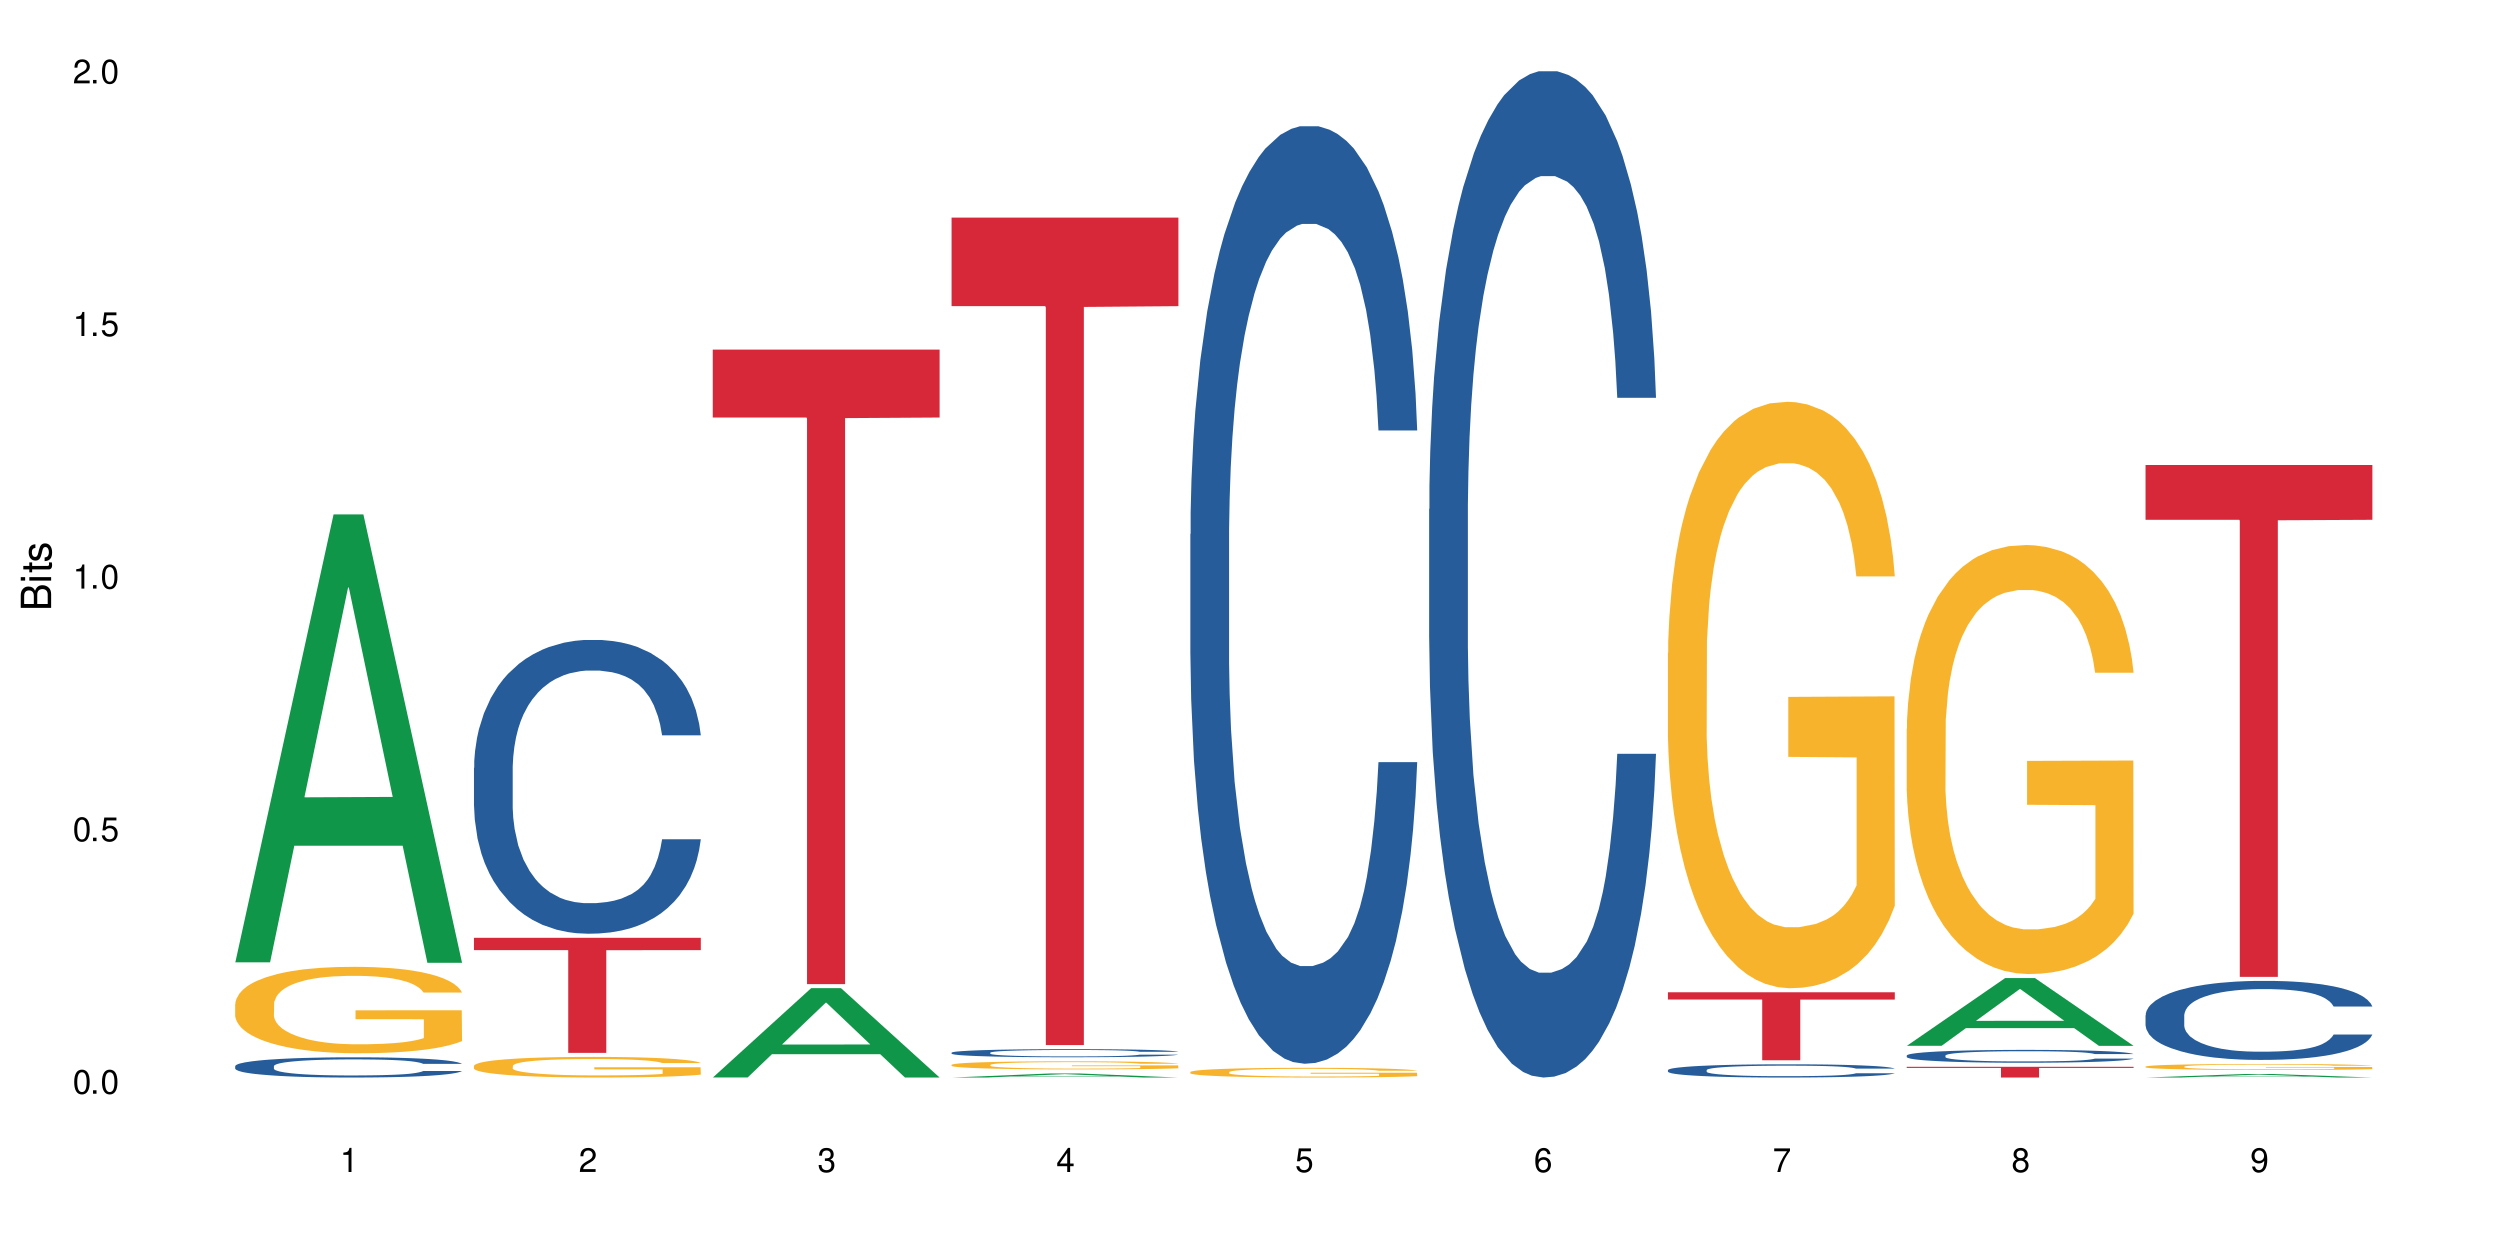<?xml version="1.0" encoding="UTF-8"?>
<svg xmlns="http://www.w3.org/2000/svg" xmlns:xlink="http://www.w3.org/1999/xlink" width="720" height="360" viewBox="0 0 720 360">
<defs>
<g>
<g id="glyph-0-0">
</g>
<g id="glyph-0-1">
<path d="M 2.641 -6.938 C 2 -6.938 1.422 -6.656 1.078 -6.172 C 0.641 -5.562 0.406 -4.641 0.406 -3.359 C 0.406 -1.016 1.188 0.219 2.641 0.219 C 4.078 0.219 4.859 -1.016 4.859 -3.297 C 4.859 -4.641 4.656 -5.547 4.203 -6.172 C 3.844 -6.656 3.281 -6.938 2.641 -6.938 Z M 2.641 -6.188 C 3.547 -6.188 4 -5.25 4 -3.375 C 4 -1.406 3.562 -0.484 2.625 -0.484 C 1.734 -0.484 1.281 -1.438 1.281 -3.344 C 1.281 -5.25 1.734 -6.188 2.641 -6.188 Z M 2.641 -6.188 "/>
</g>
<g id="glyph-0-2">
<path d="M 1.828 -1 L 0.828 -1 L 0.828 0 L 1.828 0 Z M 1.828 -1 "/>
</g>
<g id="glyph-0-3">
<path d="M 4.562 -6.797 L 1.062 -6.797 L 0.547 -3.094 L 1.328 -3.094 C 1.719 -3.562 2.047 -3.734 2.578 -3.734 C 3.484 -3.734 4.062 -3.109 4.062 -2.094 C 4.062 -1.125 3.484 -0.531 2.578 -0.531 C 1.828 -0.531 1.375 -0.906 1.188 -1.672 L 0.328 -1.672 C 0.453 -1.109 0.547 -0.844 0.75 -0.594 C 1.125 -0.078 1.828 0.219 2.594 0.219 C 3.969 0.219 4.922 -0.781 4.922 -2.219 C 4.922 -3.562 4.031 -4.484 2.719 -4.484 C 2.25 -4.484 1.859 -4.359 1.469 -4.062 L 1.734 -5.969 L 4.562 -5.969 Z M 4.562 -6.797 "/>
</g>
<g id="glyph-0-4">
<path d="M 2.484 -4.938 L 2.484 0 L 3.328 0 L 3.328 -6.938 L 2.766 -6.938 C 2.469 -5.875 2.281 -5.734 0.984 -5.562 L 0.984 -4.938 Z M 2.484 -4.938 "/>
</g>
<g id="glyph-0-5">
<path d="M 4.859 -0.828 L 1.281 -0.828 C 1.359 -1.406 1.672 -1.781 2.5 -2.281 L 3.469 -2.828 C 4.406 -3.344 4.906 -4.062 4.906 -4.906 C 4.906 -5.484 4.672 -6.031 4.266 -6.406 C 3.859 -6.766 3.375 -6.938 2.719 -6.938 C 1.859 -6.938 1.219 -6.625 0.844 -6.031 C 0.609 -5.672 0.5 -5.234 0.484 -4.531 L 1.328 -4.531 C 1.359 -5.016 1.406 -5.281 1.531 -5.516 C 1.75 -5.938 2.188 -6.203 2.703 -6.203 C 3.469 -6.203 4.031 -5.641 4.031 -4.891 C 4.031 -4.344 3.719 -3.859 3.125 -3.516 L 2.234 -3 C 0.812 -2.172 0.406 -1.531 0.328 -0.016 L 4.859 -0.016 Z M 4.859 -0.828 "/>
</g>
<g id="glyph-0-6">
<path d="M 2.125 -3.188 L 2.578 -3.188 C 3.5 -3.188 3.984 -2.766 3.984 -1.922 C 3.984 -1.062 3.469 -0.531 2.594 -0.531 C 1.656 -0.531 1.203 -1 1.156 -2.016 L 0.312 -2.016 C 0.344 -1.453 0.438 -1.094 0.609 -0.781 C 0.953 -0.109 1.625 0.219 2.547 0.219 C 3.953 0.219 4.859 -0.625 4.859 -1.938 C 4.859 -2.828 4.516 -3.297 3.703 -3.594 C 4.344 -3.844 4.656 -4.328 4.656 -5.031 C 4.656 -6.219 3.875 -6.938 2.578 -6.938 C 1.203 -6.938 0.484 -6.172 0.453 -4.703 L 1.297 -4.703 C 1.312 -5.125 1.344 -5.359 1.453 -5.578 C 1.641 -5.969 2.062 -6.203 2.594 -6.203 C 3.344 -6.203 3.797 -5.75 3.797 -5 C 3.797 -4.516 3.609 -4.219 3.25 -4.047 C 3.016 -3.953 2.703 -3.922 2.125 -3.906 Z M 2.125 -3.188 "/>
</g>
<g id="glyph-0-7">
<path d="M 3.141 -1.672 L 3.141 0 L 3.984 0 L 3.984 -1.672 L 4.984 -1.672 L 4.984 -2.438 L 3.984 -2.438 L 3.984 -6.938 L 3.359 -6.938 L 0.266 -2.578 L 0.266 -1.672 Z M 3.141 -2.438 L 1 -2.438 L 3.141 -5.5 Z M 3.141 -2.438 "/>
</g>
<g id="glyph-0-8">
<path d="M 4.781 -5.125 C 4.609 -6.266 3.891 -6.938 2.844 -6.938 C 2.094 -6.938 1.422 -6.578 1.031 -5.953 C 0.594 -5.266 0.406 -4.422 0.406 -3.172 C 0.406 -2 0.578 -1.25 0.984 -0.641 C 1.359 -0.078 1.953 0.219 2.703 0.219 C 3.984 0.219 4.922 -0.75 4.922 -2.094 C 4.922 -3.375 4.062 -4.281 2.844 -4.281 C 2.172 -4.281 1.641 -4.031 1.281 -3.516 C 1.281 -5.234 1.828 -6.188 2.797 -6.188 C 3.391 -6.188 3.797 -5.797 3.938 -5.125 Z M 2.734 -3.531 C 3.547 -3.531 4.062 -2.953 4.062 -2.031 C 4.062 -1.156 3.484 -0.531 2.703 -0.531 C 1.922 -0.531 1.328 -1.188 1.328 -2.078 C 1.328 -2.938 1.906 -3.531 2.734 -3.531 Z M 2.734 -3.531 "/>
</g>
<g id="glyph-0-9">
<path d="M 4.984 -6.797 L 0.438 -6.797 L 0.438 -5.969 L 4.109 -5.969 C 2.5 -3.656 1.828 -2.234 1.328 0 L 2.219 0 C 2.594 -2.172 3.453 -4.047 4.984 -6.094 Z M 4.984 -6.797 "/>
</g>
<g id="glyph-0-10">
<path d="M 3.75 -3.656 C 4.469 -4.094 4.688 -4.438 4.688 -5.078 C 4.688 -6.172 3.844 -6.938 2.641 -6.938 C 1.438 -6.938 0.594 -6.172 0.594 -5.094 C 0.594 -4.438 0.812 -4.094 1.516 -3.656 C 0.734 -3.266 0.359 -2.703 0.359 -1.922 C 0.359 -0.656 1.281 0.219 2.641 0.219 C 3.984 0.219 4.922 -0.656 4.922 -1.922 C 4.922 -2.703 4.531 -3.266 3.75 -3.656 Z M 2.641 -6.188 C 3.359 -6.188 3.812 -5.75 3.812 -5.062 C 3.812 -4.406 3.344 -3.984 2.641 -3.984 C 1.922 -3.984 1.453 -4.406 1.453 -5.078 C 1.453 -5.75 1.922 -6.188 2.641 -6.188 Z M 2.641 -3.266 C 3.484 -3.266 4.062 -2.719 4.062 -1.906 C 4.062 -1.078 3.484 -0.531 2.625 -0.531 C 1.797 -0.531 1.219 -1.094 1.219 -1.906 C 1.219 -2.719 1.781 -3.266 2.641 -3.266 Z M 2.641 -3.266 "/>
</g>
<g id="glyph-0-11">
<path d="M 0.516 -1.578 C 0.672 -0.453 1.406 0.219 2.438 0.219 C 3.188 0.219 3.859 -0.141 4.266 -0.766 C 4.688 -1.453 4.891 -2.297 4.891 -3.547 C 4.891 -4.719 4.703 -5.453 4.312 -6.078 C 3.938 -6.641 3.344 -6.938 2.594 -6.938 C 1.297 -6.938 0.359 -5.969 0.359 -4.625 C 0.359 -3.344 1.234 -2.453 2.453 -2.453 C 3.094 -2.453 3.578 -2.672 4.016 -3.203 C 4 -1.484 3.469 -0.531 2.5 -0.531 C 1.906 -0.531 1.484 -0.906 1.359 -1.578 Z M 2.578 -6.203 C 3.375 -6.203 3.969 -5.531 3.969 -4.641 C 3.969 -3.797 3.391 -3.188 2.547 -3.188 C 1.734 -3.188 1.234 -3.766 1.234 -4.688 C 1.234 -5.562 1.797 -6.203 2.578 -6.203 Z M 2.578 -6.203 "/>
</g>
<g id="glyph-1-0">
</g>
<g id="glyph-1-1">
<path d="M 0 -0.953 L 0 -4.891 C 0 -5.719 -0.234 -6.344 -0.734 -6.797 C -1.188 -7.234 -1.812 -7.469 -2.5 -7.469 C -3.547 -7.469 -4.188 -7 -4.625 -5.875 C -4.984 -6.688 -5.625 -7.094 -6.531 -7.094 C -7.172 -7.094 -7.734 -6.859 -8.141 -6.391 C -8.562 -5.922 -8.75 -5.344 -8.75 -4.5 L -8.75 -0.953 Z M -4.984 -2.062 L -7.766 -2.062 L -7.766 -4.219 C -7.766 -4.844 -7.688 -5.203 -7.453 -5.5 C -7.219 -5.812 -6.859 -5.969 -6.375 -5.969 C -5.891 -5.969 -5.531 -5.812 -5.297 -5.5 C -5.062 -5.203 -4.984 -4.844 -4.984 -4.219 Z M -0.984 -2.062 L -4 -2.062 L -4 -4.781 C -4 -5.766 -3.438 -6.359 -2.484 -6.359 C -1.547 -6.359 -0.984 -5.766 -0.984 -4.781 Z M -0.984 -2.062 "/>
</g>
<g id="glyph-1-2">
<path d="M -6.281 -1.797 L -6.281 -0.797 L 0 -0.797 L 0 -1.797 Z M -8.75 -1.797 L -8.75 -0.797 L -7.484 -0.797 L -7.484 -1.797 Z M -8.75 -1.797 "/>
</g>
<g id="glyph-1-3">
<path d="M -6.281 -3.047 L -6.281 -2.016 L -8.016 -2.016 L -8.016 -1.016 L -6.281 -1.016 L -6.281 -0.172 L -5.469 -0.172 L -5.469 -1.016 L -0.719 -1.016 C -0.078 -1.016 0.281 -1.453 0.281 -2.234 C 0.281 -2.5 0.25 -2.719 0.188 -3.047 L -0.641 -3.047 C -0.609 -2.906 -0.594 -2.766 -0.594 -2.562 C -0.594 -2.141 -0.719 -2.016 -1.156 -2.016 L -5.469 -2.016 L -5.469 -3.047 Z M -6.281 -3.047 "/>
</g>
<g id="glyph-1-4">
<path d="M -4.531 -5.25 C -5.766 -5.25 -6.469 -4.422 -6.469 -2.969 C -6.469 -1.516 -5.719 -0.562 -4.547 -0.562 C -3.562 -0.562 -3.094 -1.062 -2.734 -2.562 L -2.516 -3.484 C -2.344 -4.188 -2.094 -4.469 -1.641 -4.469 C -1.047 -4.469 -0.641 -3.875 -0.641 -3 C -0.641 -2.453 -0.797 -2 -1.062 -1.75 C -1.25 -1.594 -1.422 -1.531 -1.875 -1.469 L -1.875 -0.406 C -0.422 -0.453 0.281 -1.266 0.281 -2.922 C 0.281 -4.5 -0.5 -5.516 -1.719 -5.516 C -2.656 -5.516 -3.172 -4.984 -3.469 -3.734 L -3.703 -2.766 C -3.891 -1.953 -4.156 -1.609 -4.594 -1.609 C -5.188 -1.609 -5.547 -2.125 -5.547 -2.938 C -5.547 -3.75 -5.203 -4.172 -4.531 -4.203 Z M -4.531 -5.25 "/>
</g>
</g>
</defs>
<rect x="-72" y="-36" width="864" height="432" fill="rgb(100%, 100%, 100%)" fill-opacity="1"/>
<path fill-rule="nonzero" fill="rgb(6.275%, 58.824%, 28.235%)" fill-opacity="1" d="M 67.73 277.16 L 67.801 277.039 L 96.07 148.145 L 104.656 148.145 L 133.066 277.281 L 123.082 277.281 L 115.965 243.57 L 84.762 243.57 L 77.781 277.16 L 67.73 277.16 L 87.766 229.629 L 113.102 229.508 L 100.469 169.242 L 100.328 169.121 L 100.188 169.484 L 87.695 229.508 L 87.766 229.629 Z M 67.73 277.16 "/>
<path fill-rule="nonzero" fill="rgb(14.51%, 36.078%, 60%)" fill-opacity="1" d="M 67.73 307.039 L 67.812 307.035 L 67.812 306.906 L 68.051 306.703 L 68.605 306.449 L 69.164 306.273 L 70.598 305.957 L 72.59 305.656 L 74.664 305.422 L 76.176 305.281 L 77.531 305.176 L 80.637 304.98 L 82.629 304.879 L 84.781 304.785 L 87.41 304.695 L 89.324 304.645 L 93.625 304.559 L 96.812 304.52 L 99.281 304.504 L 104.621 304.504 L 107.809 304.527 L 110.117 304.551 L 112.668 304.594 L 114.82 304.645 L 118.562 304.762 L 121.91 304.91 L 123.426 304.996 L 125.816 305.16 L 127.648 305.32 L 128.922 305.457 L 130.355 305.656 L 131.629 305.895 L 132.586 306.168 L 133.066 306.395 L 121.91 306.395 L 121.352 306.184 L 120.715 306.016 L 119.52 305.801 L 118.324 305.645 L 116.652 305.488 L 115.137 305.391 L 113.066 305.289 L 111.234 305.223 L 109.32 305.176 L 107.488 305.145 L 103.984 305.113 L 99.922 305.113 L 98.406 305.121 L 95.297 305.164 L 93.625 305.203 L 91.234 305.277 L 89.562 305.348 L 87.57 305.453 L 86.215 305.543 L 84.543 305.684 L 83.348 305.805 L 81.992 305.98 L 81.195 306.113 L 80.48 306.262 L 79.84 306.438 L 79.363 306.625 L 79.043 306.82 L 78.887 307.012 L 78.887 307.84 L 79.043 308.031 L 79.441 308.254 L 80.48 308.578 L 81.992 308.863 L 83.746 309.086 L 85.418 309.246 L 86.375 309.32 L 87.648 309.406 L 89.641 309.512 L 92.512 309.617 L 94.184 309.66 L 96.734 309.703 L 99.363 309.727 L 102.867 309.727 L 105.977 309.703 L 108.047 309.676 L 110.199 309.633 L 113.145 309.543 L 114.98 309.457 L 116.57 309.359 L 117.766 309.258 L 118.562 309.172 L 119.758 309.008 L 120.715 308.824 L 121.434 308.637 L 121.91 308.457 L 133.066 308.457 L 132.586 308.672 L 131.871 308.879 L 131.152 309.031 L 130.039 309.219 L 128.762 309.383 L 126.93 309.57 L 125.418 309.691 L 123.426 309.828 L 121.59 309.926 L 119.602 310.02 L 116.652 310.125 L 114.738 310.18 L 112.668 310.227 L 110.199 310.27 L 107.09 310.305 L 103.746 310.328 L 100.637 310.332 L 97.289 310.32 L 94.82 310.301 L 91.555 310.254 L 87.492 310.156 L 84.543 310.055 L 82.23 309.953 L 80.238 309.848 L 78.008 309.703 L 75.141 309.469 L 73.387 309.289 L 72.191 309.141 L 70.84 308.93 L 69.883 308.746 L 68.766 308.445 L 67.969 308.07 L 67.73 307.777 Z M 67.73 307.039 "/>
<path fill-rule="nonzero" fill="rgb(96.863%, 70.196%, 16.863%)" fill-opacity="1" d="M 67.73 289.109 L 67.812 289.086 L 67.812 288.629 L 68.129 287.605 L 68.926 286.199 L 69.961 285.039 L 71.078 284.129 L 71.793 283.652 L 72.988 282.969 L 74.023 282.469 L 76.656 281.445 L 80 280.492 L 81.832 280.082 L 83.906 279.695 L 86.852 279.262 L 88.207 279.105 L 92.352 278.738 L 97.051 278.512 L 102.23 278.445 L 104.621 278.469 L 107.887 278.559 L 112.348 278.809 L 114.898 279.035 L 116.891 279.262 L 118.961 279.559 L 121.512 280.012 L 123.902 280.559 L 125.816 281.105 L 127.727 281.785 L 129.32 282.516 L 130.676 283.309 L 131.871 284.266 L 132.586 285.062 L 133.066 285.855 L 121.988 285.855 L 121.352 285.062 L 120.637 284.445 L 119.441 283.695 L 118.246 283.152 L 117.051 282.719 L 114.82 282.129 L 112.906 281.766 L 110.516 281.445 L 108.207 281.242 L 105.578 281.105 L 103.984 281.059 L 99.762 281.059 L 95.938 281.219 L 93.707 281.398 L 92.113 281.582 L 89.879 281.922 L 88.527 282.195 L 87.73 282.379 L 85.34 283.082 L 83.746 283.719 L 82.871 284.152 L 81.754 284.832 L 80.957 285.449 L 80.082 286.355 L 79.602 287.039 L 78.965 288.586 L 78.887 292.676 L 79.125 293.543 L 79.602 294.473 L 80.238 295.293 L 81.195 296.156 L 82.152 296.816 L 83.824 297.703 L 85.258 298.293 L 86.375 298.68 L 88.527 299.293 L 89.402 299.5 L 91.473 299.906 L 93.625 300.227 L 96.254 300.5 L 98.246 300.637 L 101.434 300.75 L 105.496 300.75 L 110.277 300.613 L 113.305 300.43 L 115.379 300.25 L 116.73 300.09 L 118.406 299.84 L 119.602 299.613 L 120.715 299.363 L 122.07 298.977 L 122.07 293.543 L 102.391 293.52 L 102.391 290.973 L 132.984 290.949 L 133.066 299.84 L 131.391 300.453 L 129.32 301.043 L 127.328 301.5 L 125.258 301.887 L 122.309 302.316 L 119.918 302.59 L 116.254 302.91 L 112.906 303.113 L 109.402 303.25 L 106.293 303.316 L 102.629 303.34 L 99.363 303.297 L 95.855 303.16 L 93.066 302.977 L 90.52 302.75 L 87.969 302.453 L 84.781 301.977 L 82.711 301.59 L 80.559 301.113 L 78.406 300.543 L 76.496 299.93 L 75.219 299.453 L 73.945 298.906 L 72.59 298.227 L 71.316 297.453 L 70.359 296.746 L 69.484 295.953 L 68.848 295.203 L 68.211 294.18 L 67.891 293.359 L 67.73 292.656 Z M 67.73 289.109 "/>
<path fill-rule="nonzero" fill="rgb(14.51%, 36.078%, 60%)" fill-opacity="1" d="M 136.504 221.133 L 136.582 221.055 L 136.582 219.199 L 136.824 216.262 L 137.379 212.551 L 137.938 209.996 L 139.371 205.438 L 141.363 201.027 L 143.434 197.625 L 144.949 195.617 L 146.305 194.07 L 149.41 191.207 L 151.402 189.738 L 153.555 188.426 L 156.184 187.109 L 158.098 186.336 L 162.398 185.098 L 165.586 184.559 L 168.055 184.328 L 173.395 184.328 L 176.582 184.637 L 178.891 185.023 L 181.441 185.641 L 183.594 186.336 L 187.336 188.039 L 190.684 190.203 L 192.195 191.441 L 194.586 193.836 L 196.418 196.156 L 197.695 198.168 L 199.129 201.027 L 200.402 204.508 L 201.359 208.453 L 201.836 211.777 L 190.684 211.777 L 190.125 208.684 L 189.488 206.285 L 188.293 203.117 L 187.098 200.875 L 185.426 198.633 L 183.91 197.16 L 181.84 195.691 L 180.008 194.766 L 178.094 194.07 L 176.262 193.605 L 172.758 193.141 L 168.691 193.141 L 167.18 193.297 L 164.07 193.914 L 162.398 194.457 L 160.008 195.539 L 158.336 196.543 L 156.344 198.09 L 154.988 199.406 L 153.316 201.414 L 152.121 203.191 L 150.766 205.746 L 149.969 207.68 L 149.25 209.844 L 148.613 212.395 L 148.137 215.102 L 147.816 217.961 L 147.66 220.746 L 147.66 232.73 L 147.816 235.516 L 148.215 238.762 L 149.25 243.48 L 150.766 247.578 L 152.52 250.824 L 154.191 253.145 L 155.148 254.227 L 156.422 255.465 L 158.414 257.012 L 161.281 258.559 L 162.957 259.176 L 165.504 259.793 L 168.137 260.105 L 171.641 260.105 L 174.746 259.793 L 176.82 259.406 L 178.973 258.789 L 181.918 257.473 L 183.75 256.238 L 185.344 254.77 L 186.539 253.301 L 187.336 252.062 L 188.531 249.664 L 189.488 247.035 L 190.203 244.328 L 190.684 241.699 L 201.836 241.699 L 201.359 244.793 L 200.645 247.809 L 199.926 250.051 L 198.809 252.758 L 197.535 255.156 L 195.703 257.859 L 194.188 259.641 L 192.195 261.574 L 190.363 263.043 L 188.371 264.355 L 185.426 265.902 L 183.512 266.676 L 181.441 267.371 L 178.973 267.992 L 175.863 268.531 L 172.516 268.84 L 169.41 268.918 L 166.062 268.766 L 163.594 268.453 L 160.328 267.758 L 156.262 266.367 L 153.316 264.898 L 151.004 263.43 L 149.012 261.883 L 146.781 259.793 L 143.914 256.391 L 142.16 253.762 L 140.965 251.598 L 139.609 248.582 L 138.656 245.875 L 137.539 241.547 L 136.742 236.055 L 136.504 231.805 Z M 136.504 221.133 "/>
<path fill-rule="nonzero" fill="rgb(96.863%, 70.196%, 16.863%)" fill-opacity="1" d="M 136.504 306.934 L 136.582 306.926 L 136.582 306.816 L 136.902 306.574 L 137.699 306.238 L 138.734 305.961 L 139.852 305.742 L 140.566 305.629 L 141.762 305.465 L 142.797 305.348 L 145.426 305.102 L 148.773 304.875 L 150.605 304.777 L 152.68 304.684 L 155.625 304.582 L 156.98 304.543 L 161.125 304.457 L 165.824 304.402 L 171.004 304.387 L 173.395 304.391 L 176.66 304.41 L 181.121 304.473 L 183.672 304.527 L 185.664 304.582 L 187.734 304.652 L 190.285 304.758 L 192.676 304.891 L 194.586 305.02 L 196.5 305.184 L 198.094 305.355 L 199.449 305.547 L 200.645 305.773 L 201.359 305.965 L 201.836 306.156 L 190.762 306.156 L 190.125 305.965 L 189.41 305.82 L 188.215 305.641 L 187.02 305.508 L 185.824 305.406 L 183.594 305.266 L 181.68 305.18 L 179.289 305.102 L 176.98 305.055 L 174.348 305.02 L 172.758 305.008 L 168.535 305.008 L 164.707 305.047 L 162.477 305.09 L 160.883 305.133 L 158.652 305.215 L 157.301 305.281 L 156.504 305.324 L 154.113 305.492 L 152.52 305.645 L 151.641 305.75 L 150.527 305.91 L 149.73 306.059 L 148.852 306.273 L 148.375 306.438 L 147.738 306.809 L 147.66 307.785 L 147.898 307.992 L 148.375 308.215 L 149.012 308.41 L 149.969 308.617 L 150.926 308.773 L 152.598 308.984 L 154.031 309.125 L 155.148 309.219 L 157.301 309.367 L 158.176 309.414 L 160.246 309.512 L 162.398 309.59 L 165.027 309.652 L 167.02 309.688 L 170.207 309.715 L 174.27 309.715 L 179.051 309.68 L 182.078 309.637 L 184.148 309.594 L 185.504 309.555 L 187.176 309.496 L 188.371 309.441 L 189.488 309.383 L 190.844 309.289 L 190.844 307.992 L 171.164 307.984 L 171.164 307.379 L 201.758 307.371 L 201.836 309.496 L 200.164 309.645 L 198.094 309.785 L 196.102 309.891 L 194.031 309.984 L 191.082 310.09 L 188.691 310.152 L 185.027 310.23 L 181.68 310.277 L 178.176 310.312 L 175.066 310.328 L 171.402 310.332 L 168.137 310.32 L 164.629 310.289 L 161.84 310.246 L 159.289 310.191 L 156.742 310.121 L 153.555 310.008 L 151.484 309.914 L 149.332 309.801 L 147.18 309.664 L 145.27 309.52 L 143.992 309.402 L 142.719 309.273 L 141.363 309.109 L 140.09 308.926 L 139.133 308.758 L 138.258 308.566 L 137.617 308.387 L 136.98 308.145 L 136.664 307.949 L 136.504 307.781 Z M 136.504 306.934 "/>
<path fill-rule="nonzero" fill="rgb(83.922%, 15.686%, 22.353%)" fill-opacity="1" d="M 136.504 270.082 L 201.836 270.082 L 201.836 273.629 L 174.609 273.66 L 174.609 303.223 L 163.652 303.223 L 163.652 273.691 L 163.496 273.629 L 136.504 273.629 Z M 136.504 270.082 "/>
<path fill-rule="nonzero" fill="rgb(6.275%, 58.824%, 28.235%)" fill-opacity="1" d="M 205.277 310.309 L 205.348 310.285 L 233.617 284.586 L 242.203 284.586 L 270.609 310.332 L 260.629 310.332 L 253.508 303.613 L 222.309 303.613 L 215.328 310.309 L 205.277 310.309 L 225.309 300.832 L 250.648 300.809 L 238.012 288.793 L 237.875 288.766 L 237.734 288.84 L 225.238 300.809 L 225.309 300.832 Z M 205.277 310.309 "/>
<path fill-rule="nonzero" fill="rgb(83.922%, 15.686%, 22.353%)" fill-opacity="1" d="M 205.277 100.688 L 270.609 100.688 L 270.609 120.246 L 243.383 120.418 L 243.383 283.422 L 232.426 283.422 L 232.426 120.59 L 232.266 120.246 L 205.277 120.246 Z M 205.277 100.688 "/>
<path fill-rule="nonzero" fill="rgb(6.275%, 58.824%, 28.235%)" fill-opacity="1" d="M 274.051 310.332 L 274.117 310.332 L 302.387 309.16 L 310.973 309.16 L 339.383 310.332 L 329.402 310.332 L 322.281 310.027 L 291.082 310.027 L 284.102 310.332 L 274.051 310.332 L 294.082 309.898 L 319.422 309.898 L 306.785 309.352 L 306.645 309.352 L 306.508 309.355 L 294.012 309.898 L 294.082 309.898 Z M 274.051 310.332 "/>
<path fill-rule="nonzero" fill="rgb(14.51%, 36.078%, 60%)" fill-opacity="1" d="M 274.051 303.168 L 274.129 303.168 L 274.129 303.117 L 274.367 303.035 L 274.926 302.93 L 275.484 302.859 L 276.918 302.734 L 278.91 302.613 L 280.98 302.52 L 282.496 302.461 L 283.848 302.422 L 286.957 302.34 L 288.949 302.301 L 291.102 302.266 L 293.73 302.227 L 295.641 302.207 L 299.945 302.172 L 303.129 302.156 L 305.602 302.152 L 310.938 302.152 L 314.125 302.16 L 316.438 302.168 L 318.984 302.188 L 321.137 302.207 L 324.883 302.254 L 328.23 302.312 L 329.742 302.348 L 332.133 302.414 L 333.965 302.477 L 335.238 302.535 L 336.676 302.613 L 337.949 302.707 L 338.906 302.816 L 339.383 302.91 L 328.23 302.91 L 327.672 302.824 L 327.035 302.758 L 325.84 302.672 L 324.645 302.609 L 322.969 302.547 L 321.457 302.504 L 319.383 302.465 L 317.551 302.438 L 315.641 302.422 L 313.809 302.406 L 310.301 302.395 L 306.238 302.395 L 304.723 302.398 L 301.617 302.414 L 299.945 302.43 L 297.555 302.461 L 295.879 302.488 L 293.887 302.531 L 292.535 302.566 L 290.859 302.625 L 289.664 302.672 L 288.312 302.742 L 287.516 302.797 L 286.797 302.855 L 286.16 302.926 L 285.684 303.004 L 285.363 303.082 L 285.203 303.16 L 285.203 303.488 L 285.363 303.566 L 285.762 303.656 L 286.797 303.789 L 288.312 303.902 L 290.062 303.992 L 291.738 304.055 L 292.691 304.086 L 293.969 304.117 L 295.961 304.16 L 298.828 304.203 L 300.5 304.223 L 303.051 304.238 L 305.68 304.246 L 309.188 304.246 L 312.293 304.238 L 314.363 304.227 L 316.516 304.211 L 319.465 304.176 L 321.297 304.141 L 322.891 304.102 L 324.086 304.059 L 324.883 304.023 L 326.078 303.957 L 327.035 303.887 L 327.75 303.812 L 328.23 303.738 L 339.383 303.738 L 338.906 303.824 L 338.188 303.906 L 337.473 303.969 L 336.355 304.043 L 335.082 304.109 L 333.25 304.184 L 331.734 304.234 L 329.742 304.289 L 327.91 304.328 L 325.918 304.363 L 322.969 304.406 L 321.059 304.43 L 318.984 304.449 L 316.516 304.465 L 313.41 304.48 L 310.062 304.488 L 306.957 304.492 L 303.609 304.488 L 301.141 304.477 L 297.871 304.461 L 293.809 304.422 L 290.859 304.379 L 288.551 304.34 L 286.559 304.297 L 284.328 304.238 L 281.457 304.145 L 279.707 304.07 L 278.512 304.012 L 277.156 303.93 L 276.199 303.855 L 275.086 303.734 L 274.289 303.582 L 274.051 303.465 Z M 274.051 303.168 "/>
<path fill-rule="nonzero" fill="rgb(96.863%, 70.196%, 16.863%)" fill-opacity="1" d="M 274.051 306.656 L 274.129 306.656 L 274.129 306.613 L 274.449 306.516 L 275.246 306.383 L 276.281 306.273 L 277.395 306.191 L 278.113 306.145 L 279.309 306.082 L 280.344 306.035 L 282.973 305.938 L 286.32 305.848 L 288.152 305.809 L 290.223 305.773 L 293.172 305.73 L 294.527 305.719 L 298.668 305.684 L 303.371 305.66 L 308.547 305.656 L 310.938 305.656 L 314.207 305.664 L 318.668 305.688 L 321.219 305.711 L 323.207 305.73 L 325.281 305.762 L 327.832 305.801 L 330.219 305.855 L 332.133 305.906 L 334.043 305.969 L 335.637 306.039 L 336.992 306.113 L 338.188 306.203 L 338.906 306.277 L 339.383 306.352 L 328.309 306.352 L 327.672 306.277 L 326.953 306.219 L 325.758 306.148 L 324.562 306.098 L 323.367 306.059 L 321.137 306 L 319.227 305.969 L 316.836 305.938 L 314.523 305.918 L 311.895 305.906 L 310.301 305.902 L 306.078 305.902 L 302.254 305.914 L 300.023 305.934 L 298.43 305.949 L 296.199 305.98 L 294.844 306.008 L 294.047 306.023 L 291.656 306.09 L 290.062 306.152 L 289.188 306.191 L 288.07 306.254 L 287.273 306.312 L 286.398 306.398 L 285.922 306.465 L 285.285 306.609 L 285.203 306.992 L 285.441 307.074 L 285.922 307.164 L 286.559 307.238 L 287.516 307.32 L 288.469 307.383 L 290.145 307.465 L 291.578 307.52 L 292.691 307.559 L 294.844 307.617 L 295.723 307.633 L 297.793 307.672 L 299.945 307.703 L 302.574 307.73 L 304.566 307.742 L 307.75 307.754 L 311.816 307.754 L 316.598 307.738 L 319.625 307.723 L 321.695 307.707 L 323.051 307.691 L 324.723 307.668 L 325.918 307.645 L 327.035 307.621 L 328.387 307.586 L 328.387 307.074 L 308.707 307.074 L 308.707 306.832 L 339.305 306.832 L 339.383 307.668 L 337.711 307.723 L 335.637 307.781 L 333.645 307.824 L 331.574 307.859 L 328.625 307.898 L 326.238 307.926 L 322.57 307.957 L 319.227 307.973 L 315.719 307.988 L 312.613 307.992 L 308.945 307.996 L 305.68 307.992 L 302.176 307.98 L 299.387 307.961 L 296.836 307.941 L 294.285 307.914 L 291.102 307.867 L 289.027 307.832 L 286.875 307.785 L 284.727 307.734 L 282.812 307.676 L 281.539 307.629 L 280.266 307.578 L 278.91 307.516 L 277.633 307.441 L 276.68 307.375 L 275.801 307.301 L 275.164 307.23 L 274.527 307.133 L 274.207 307.059 L 274.051 306.992 Z M 274.051 306.656 "/>
<path fill-rule="nonzero" fill="rgb(83.922%, 15.686%, 22.353%)" fill-opacity="1" d="M 274.051 62.66 L 339.383 62.66 L 339.383 88.172 L 312.152 88.398 L 312.152 300.988 L 301.199 300.988 L 301.199 88.621 L 301.039 88.172 L 274.051 88.172 Z M 274.051 62.66 "/>
<path fill-rule="nonzero" fill="rgb(14.51%, 36.078%, 60%)" fill-opacity="1" d="M 342.82 153.84 L 342.902 153.594 L 342.902 147.672 L 343.141 138.293 L 343.699 126.445 L 344.258 118.301 L 345.691 103.742 L 347.684 89.672 L 349.754 78.812 L 351.266 72.398 L 352.621 67.461 L 355.73 58.328 L 357.723 53.641 L 359.871 49.445 L 362.5 45.25 L 364.414 42.781 L 368.715 38.832 L 371.902 37.105 L 374.375 36.363 L 379.711 36.363 L 382.898 37.352 L 385.211 38.586 L 387.758 40.559 L 389.91 42.781 L 393.656 48.211 L 397 55.121 L 398.516 59.07 L 400.906 66.719 L 402.738 74.125 L 404.012 80.543 L 405.445 89.672 L 406.723 100.777 L 407.68 113.367 L 408.156 123.977 L 397 123.977 L 396.445 114.105 L 395.805 106.457 L 394.609 96.336 L 393.414 89.18 L 391.742 82.023 L 390.23 77.332 L 388.156 72.645 L 386.324 69.684 L 384.414 67.461 L 382.578 65.98 L 379.074 64.5 L 375.012 64.5 L 373.496 64.992 L 370.391 66.969 L 368.715 68.695 L 366.324 72.148 L 364.652 75.359 L 362.66 80.293 L 361.305 84.488 L 359.633 90.906 L 358.438 96.582 L 357.082 104.727 L 356.285 110.898 L 355.57 117.809 L 354.934 125.953 L 354.453 134.59 L 354.137 143.723 L 353.977 152.605 L 353.977 190.859 L 354.137 199.746 L 354.535 210.113 L 355.57 225.168 L 357.082 238.246 L 358.836 248.613 L 360.508 256.016 L 361.465 259.473 L 362.742 263.422 L 364.734 268.355 L 367.602 273.293 L 369.273 275.266 L 371.824 277.242 L 374.453 278.23 L 377.957 278.23 L 381.066 277.242 L 383.137 276.008 L 385.289 274.035 L 388.238 269.836 L 390.07 265.891 L 391.664 261.199 L 392.859 256.512 L 393.656 252.562 L 394.852 244.91 L 395.805 236.52 L 396.523 227.883 L 397 219.488 L 408.156 219.488 L 407.68 229.363 L 406.961 238.988 L 406.242 246.145 L 405.129 254.781 L 403.852 262.434 L 402.02 271.07 L 400.508 276.75 L 398.516 282.918 L 396.684 287.605 L 394.691 291.805 L 391.742 296.738 L 389.832 299.207 L 387.758 301.43 L 385.289 303.402 L 382.18 305.129 L 378.836 306.117 L 375.727 306.363 L 372.383 305.871 L 369.91 304.883 L 366.645 302.664 L 362.582 298.219 L 359.633 293.531 L 357.324 288.84 L 355.332 283.906 L 353.102 277.242 L 350.23 266.383 L 348.48 257.992 L 347.285 251.082 L 345.93 241.457 L 344.973 232.816 L 343.859 218.996 L 343.062 201.473 L 342.82 187.898 Z M 342.82 153.84 "/>
<path fill-rule="nonzero" fill="rgb(96.863%, 70.196%, 16.863%)" fill-opacity="1" d="M 342.82 308.73 L 342.902 308.727 L 342.902 308.676 L 343.219 308.559 L 344.016 308.402 L 345.051 308.27 L 346.168 308.168 L 346.887 308.113 L 348.082 308.039 L 349.117 307.98 L 351.746 307.867 L 355.094 307.758 L 356.926 307.711 L 358.996 307.668 L 361.945 307.621 L 363.297 307.602 L 367.441 307.562 L 372.141 307.535 L 377.32 307.527 L 379.711 307.531 L 382.977 307.539 L 387.441 307.57 L 389.988 307.594 L 391.98 307.621 L 394.055 307.652 L 396.602 307.703 L 398.992 307.766 L 400.906 307.828 L 402.816 307.906 L 404.41 307.988 L 405.766 308.074 L 406.961 308.184 L 407.68 308.273 L 408.156 308.363 L 397.082 308.363 L 396.445 308.273 L 395.727 308.203 L 394.531 308.121 L 393.336 308.059 L 392.141 308.008 L 389.91 307.941 L 387.996 307.902 L 385.609 307.867 L 383.297 307.844 L 380.668 307.828 L 379.074 307.824 L 374.852 307.824 L 371.027 307.84 L 368.797 307.859 L 367.203 307.883 L 364.973 307.918 L 363.617 307.949 L 362.82 307.973 L 360.43 308.051 L 358.836 308.121 L 357.961 308.172 L 356.844 308.246 L 356.047 308.316 L 355.172 308.418 L 354.695 308.496 L 354.055 308.672 L 353.977 309.133 L 354.215 309.23 L 354.695 309.332 L 355.332 309.426 L 356.285 309.523 L 357.242 309.598 L 358.918 309.699 L 360.352 309.766 L 361.465 309.809 L 363.617 309.875 L 364.492 309.898 L 366.566 309.945 L 368.715 309.98 L 371.344 310.012 L 373.336 310.027 L 376.523 310.039 L 380.59 310.039 L 385.367 310.023 L 388.395 310.004 L 390.469 309.984 L 391.824 309.965 L 393.496 309.938 L 394.691 309.914 L 395.805 309.883 L 397.16 309.84 L 397.16 309.23 L 377.48 309.227 L 377.48 308.938 L 408.074 308.938 L 408.156 309.938 L 406.484 310.008 L 404.41 310.074 L 402.418 310.125 L 400.348 310.168 L 397.398 310.219 L 395.008 310.246 L 391.344 310.285 L 387.996 310.309 L 384.492 310.32 L 381.387 310.328 L 377.719 310.332 L 374.453 310.328 L 370.949 310.312 L 368.16 310.293 L 365.609 310.266 L 363.059 310.234 L 359.871 310.18 L 357.801 310.137 L 355.648 310.082 L 353.5 310.016 L 351.586 309.949 L 350.312 309.895 L 349.035 309.832 L 347.684 309.758 L 346.406 309.668 L 345.449 309.59 L 344.574 309.5 L 343.938 309.414 L 343.301 309.301 L 342.98 309.207 L 342.82 309.129 Z M 342.82 308.73 "/>
<path fill-rule="nonzero" fill="rgb(14.51%, 36.078%, 60%)" fill-opacity="1" d="M 411.594 146.621 L 411.676 146.355 L 411.676 140 L 411.914 129.934 L 412.473 117.215 L 413.027 108.477 L 414.461 92.844 L 416.453 77.746 L 418.527 66.09 L 420.039 59.203 L 421.395 53.902 L 424.5 44.102 L 426.492 39.07 L 428.645 34.566 L 431.273 30.062 L 433.188 27.414 L 437.488 23.176 L 440.676 21.32 L 443.145 20.527 L 448.484 20.527 L 451.672 21.586 L 453.98 22.91 L 456.531 25.031 L 458.684 27.414 L 462.426 33.242 L 465.773 40.66 L 467.289 44.898 L 469.68 53.109 L 471.512 61.055 L 472.785 67.945 L 474.219 77.746 L 475.496 89.668 L 476.449 103.176 L 476.93 114.566 L 465.773 114.566 L 465.215 103.973 L 464.578 95.758 L 463.383 84.898 L 462.188 77.215 L 460.516 69.535 L 459 64.5 L 456.93 59.469 L 455.098 56.289 L 453.184 53.902 L 451.352 52.316 L 447.848 50.727 L 443.785 50.727 L 442.27 51.254 L 439.164 53.375 L 437.488 55.23 L 435.098 58.938 L 433.426 62.383 L 431.434 67.68 L 430.078 72.184 L 428.406 79.07 L 427.211 85.164 L 425.855 93.906 L 425.059 100.527 L 424.344 107.945 L 423.707 116.688 L 423.227 125.957 L 422.91 135.762 L 422.75 145.297 L 422.75 186.355 L 422.91 195.895 L 423.309 207.02 L 424.344 223.18 L 425.855 237.219 L 427.609 248.344 L 429.281 256.293 L 430.238 260 L 431.512 264.238 L 433.504 269.535 L 436.375 274.836 L 438.047 276.953 L 440.598 279.074 L 443.227 280.133 L 446.73 280.133 L 449.84 279.074 L 451.91 277.75 L 454.062 275.629 L 457.008 271.125 L 458.844 266.887 L 460.438 261.855 L 461.629 256.82 L 462.426 252.582 L 463.621 244.371 L 464.578 235.363 L 465.297 226.094 L 465.773 217.086 L 476.93 217.086 L 476.449 227.684 L 475.734 238.012 L 475.016 245.695 L 473.902 254.969 L 472.625 263.18 L 470.793 272.449 L 469.281 278.543 L 467.289 285.168 L 465.457 290.199 L 463.465 294.703 L 460.516 300 L 458.602 302.648 L 456.531 305.035 L 454.062 307.152 L 450.953 309.008 L 447.609 310.066 L 444.5 310.332 L 441.152 309.801 L 438.684 308.742 L 435.418 306.359 L 431.355 301.59 L 428.406 296.559 L 426.094 291.523 L 424.105 286.227 L 421.871 279.074 L 419.004 267.418 L 417.25 258.41 L 416.055 250.992 L 414.703 240.664 L 413.746 231.391 L 412.629 216.555 L 411.832 197.746 L 411.594 183.18 Z M 411.594 146.621 "/>
<path fill-rule="nonzero" fill="rgb(14.51%, 36.078%, 60%)" fill-opacity="1" d="M 480.367 308.18 L 480.445 308.176 L 480.445 308.09 L 480.688 307.957 L 481.242 307.793 L 481.801 307.676 L 483.234 307.469 L 485.227 307.273 L 487.301 307.117 L 488.812 307.027 L 490.168 306.957 L 493.273 306.828 L 495.266 306.762 L 497.418 306.703 L 500.047 306.645 L 501.961 306.609 L 506.262 306.555 L 509.449 306.527 L 511.918 306.52 L 517.258 306.52 L 520.445 306.531 L 522.754 306.551 L 525.305 306.578 L 527.457 306.609 L 531.199 306.688 L 534.547 306.785 L 536.059 306.84 L 538.449 306.949 L 540.285 307.051 L 541.559 307.145 L 542.992 307.273 L 544.266 307.43 L 545.223 307.605 L 545.703 307.758 L 534.547 307.758 L 533.988 307.617 L 533.352 307.508 L 532.156 307.367 L 530.961 307.266 L 529.289 307.164 L 527.773 307.098 L 525.703 307.031 L 523.871 306.988 L 521.957 306.957 L 520.125 306.938 L 516.621 306.918 L 512.555 306.918 L 511.043 306.922 L 507.934 306.949 L 506.262 306.977 L 503.871 307.023 L 502.199 307.07 L 500.207 307.141 L 498.852 307.199 L 497.18 307.289 L 495.984 307.371 L 494.629 307.484 L 493.832 307.57 L 493.117 307.668 L 492.477 307.785 L 492 307.906 L 491.68 308.035 L 491.523 308.16 L 491.523 308.699 L 491.68 308.828 L 492.078 308.973 L 493.117 309.184 L 494.629 309.371 L 496.383 309.516 L 498.055 309.621 L 499.012 309.672 L 500.285 309.727 L 502.277 309.797 L 505.145 309.867 L 506.82 309.895 L 509.367 309.922 L 512 309.934 L 515.504 309.934 L 518.613 309.922 L 520.684 309.902 L 522.836 309.875 L 525.781 309.816 L 527.613 309.762 L 529.207 309.695 L 530.402 309.629 L 531.199 309.574 L 532.395 309.465 L 533.352 309.348 L 534.07 309.223 L 534.547 309.105 L 545.703 309.105 L 545.223 309.246 L 544.508 309.379 L 543.789 309.48 L 542.672 309.605 L 541.398 309.711 L 539.566 309.832 L 538.051 309.914 L 536.059 310 L 534.227 310.066 L 532.234 310.125 L 529.289 310.195 L 527.375 310.23 L 525.305 310.262 L 522.836 310.289 L 519.727 310.316 L 516.379 310.328 L 513.273 310.332 L 509.926 310.324 L 507.457 310.312 L 504.191 310.281 L 500.125 310.219 L 497.18 310.152 L 494.867 310.086 L 492.875 310.016 L 490.645 309.922 L 487.777 309.77 L 486.023 309.648 L 484.828 309.551 L 483.473 309.414 L 482.52 309.293 L 481.402 309.098 L 480.605 308.852 L 480.367 308.66 Z M 480.367 308.18 "/>
<path fill-rule="nonzero" fill="rgb(96.863%, 70.196%, 16.863%)" fill-opacity="1" d="M 480.367 188.055 L 480.445 187.898 L 480.445 184.816 L 480.766 177.875 L 481.562 168.309 L 482.598 160.441 L 483.715 154.273 L 484.43 151.035 L 485.625 146.406 L 486.66 143.012 L 489.289 136.07 L 492.637 129.594 L 494.469 126.816 L 496.543 124.195 L 499.488 121.262 L 500.844 120.184 L 504.988 117.715 L 509.688 116.172 L 514.867 115.711 L 517.258 115.863 L 520.523 116.48 L 524.984 118.18 L 527.535 119.723 L 529.527 121.262 L 531.598 123.27 L 534.148 126.355 L 536.539 130.055 L 538.449 133.758 L 540.363 138.387 L 541.957 143.32 L 543.312 148.719 L 544.508 155.199 L 545.223 160.598 L 545.703 165.996 L 534.625 165.996 L 533.988 160.598 L 533.273 156.434 L 532.078 151.344 L 530.883 147.641 L 529.688 144.711 L 527.457 140.699 L 525.543 138.23 L 523.152 136.07 L 520.844 134.684 L 518.215 133.758 L 516.621 133.449 L 512.398 133.449 L 508.574 134.527 L 506.34 135.762 L 504.746 136.996 L 502.516 139.312 L 501.164 141.16 L 500.367 142.395 L 497.977 147.176 L 496.383 151.496 L 495.504 154.426 L 494.391 159.055 L 493.594 163.219 L 492.719 169.391 L 492.238 174.016 L 491.602 184.508 L 491.523 212.27 L 491.762 218.133 L 492.238 224.457 L 492.875 230.012 L 493.832 235.871 L 494.789 240.344 L 496.461 246.359 L 497.895 250.371 L 499.012 252.992 L 501.164 257.16 L 502.039 258.547 L 504.109 261.324 L 506.262 263.484 L 508.891 265.332 L 510.883 266.258 L 514.07 267.031 L 518.133 267.031 L 522.914 266.105 L 525.941 264.871 L 528.012 263.637 L 529.367 262.559 L 531.039 260.859 L 532.234 259.316 L 533.352 257.621 L 534.707 255 L 534.707 218.133 L 515.027 217.98 L 515.027 200.703 L 545.621 200.547 L 545.703 260.859 L 544.027 265.023 L 541.957 269.035 L 539.965 272.121 L 537.895 274.742 L 534.945 277.672 L 532.555 279.523 L 528.891 281.684 L 525.543 283.074 L 522.039 283.996 L 518.93 284.461 L 515.266 284.613 L 512 284.305 L 508.492 283.379 L 505.703 282.148 L 503.156 280.605 L 500.605 278.598 L 497.418 275.359 L 495.348 272.738 L 493.195 269.5 L 491.043 265.641 L 489.133 261.477 L 487.855 258.238 L 486.582 254.535 L 485.227 249.91 L 483.953 244.664 L 482.996 239.883 L 482.121 234.484 L 481.484 229.395 L 480.844 222.453 L 480.527 216.898 L 480.367 212.117 Z M 480.367 188.055 "/>
<path fill-rule="nonzero" fill="rgb(83.922%, 15.686%, 22.353%)" fill-opacity="1" d="M 480.367 285.777 L 545.703 285.777 L 545.703 287.875 L 518.473 287.891 L 518.473 305.355 L 507.516 305.355 L 507.516 287.91 L 507.359 287.875 L 480.367 287.875 Z M 480.367 285.777 "/>
<path fill-rule="nonzero" fill="rgb(6.275%, 58.824%, 28.235%)" fill-opacity="1" d="M 549.141 301.188 L 549.211 301.172 L 577.48 281.684 L 586.066 281.684 L 614.473 301.207 L 604.492 301.207 L 597.371 296.109 L 566.172 296.109 L 559.191 301.188 L 549.141 301.188 L 569.172 294.004 L 594.512 293.984 L 581.875 284.875 L 581.738 284.855 L 581.598 284.91 L 569.102 293.984 L 569.172 294.004 Z M 549.141 301.188 "/>
<path fill-rule="nonzero" fill="rgb(14.51%, 36.078%, 60%)" fill-opacity="1" d="M 549.141 303.98 L 549.219 303.977 L 549.219 303.898 L 549.457 303.77 L 550.016 303.605 L 550.574 303.496 L 552.008 303.293 L 554 303.102 L 556.07 302.953 L 557.586 302.863 L 558.941 302.797 L 562.047 302.672 L 564.039 302.609 L 566.191 302.551 L 568.82 302.492 L 570.73 302.457 L 575.035 302.406 L 578.223 302.379 L 580.691 302.371 L 586.031 302.371 L 589.215 302.383 L 591.527 302.402 L 594.078 302.43 L 596.227 302.457 L 599.973 302.531 L 603.32 302.629 L 604.832 302.684 L 607.223 302.785 L 609.055 302.887 L 610.332 302.977 L 611.766 303.102 L 613.039 303.254 L 613.996 303.426 L 614.473 303.57 L 603.32 303.57 L 602.762 303.438 L 602.125 303.332 L 600.93 303.191 L 599.734 303.094 L 598.062 302.996 L 596.547 302.934 L 594.477 302.867 L 592.645 302.828 L 590.73 302.797 L 588.898 302.777 L 585.391 302.758 L 581.328 302.758 L 579.816 302.762 L 576.707 302.789 L 575.035 302.812 L 572.645 302.859 L 570.973 302.906 L 568.98 302.973 L 567.625 303.031 L 565.953 303.117 L 564.758 303.195 L 563.402 303.309 L 562.605 303.395 L 561.887 303.488 L 561.25 303.598 L 560.773 303.719 L 560.453 303.844 L 560.293 303.965 L 560.293 304.488 L 560.453 304.613 L 560.852 304.754 L 561.887 304.961 L 563.402 305.141 L 565.156 305.281 L 566.828 305.383 L 567.785 305.43 L 569.059 305.484 L 571.051 305.551 L 573.918 305.621 L 575.594 305.648 L 578.141 305.676 L 580.77 305.688 L 584.277 305.688 L 587.383 305.676 L 589.457 305.656 L 591.605 305.629 L 594.555 305.574 L 596.387 305.52 L 597.98 305.453 L 599.176 305.391 L 599.973 305.336 L 601.168 305.23 L 602.125 305.117 L 602.84 304.996 L 603.32 304.883 L 614.473 304.883 L 613.996 305.02 L 613.277 305.148 L 612.562 305.246 L 611.445 305.367 L 610.172 305.473 L 608.34 305.59 L 606.824 305.668 L 604.832 305.754 L 603 305.816 L 601.008 305.875 L 598.062 305.941 L 596.148 305.977 L 594.078 306.008 L 591.605 306.031 L 588.5 306.059 L 585.152 306.07 L 582.047 306.074 L 578.699 306.066 L 576.23 306.055 L 572.965 306.023 L 568.898 305.961 L 565.953 305.898 L 563.641 305.832 L 561.648 305.766 L 559.418 305.676 L 556.551 305.523 L 554.797 305.41 L 553.602 305.316 L 552.246 305.184 L 551.293 305.066 L 550.176 304.875 L 549.379 304.637 L 549.141 304.449 Z M 549.141 303.98 "/>
<path fill-rule="nonzero" fill="rgb(96.863%, 70.196%, 16.863%)" fill-opacity="1" d="M 549.141 209.887 L 549.219 209.773 L 549.219 207.516 L 549.539 202.438 L 550.336 195.441 L 551.371 189.688 L 552.484 185.176 L 553.203 182.805 L 554.398 179.422 L 555.434 176.938 L 558.062 171.859 L 561.41 167.121 L 563.242 165.09 L 565.312 163.172 L 568.262 161.027 L 569.617 160.238 L 573.758 158.434 L 578.461 157.305 L 583.641 156.965 L 586.031 157.078 L 589.297 157.531 L 593.758 158.77 L 596.309 159.898 L 598.301 161.027 L 600.371 162.496 L 602.922 164.75 L 605.312 167.461 L 607.223 170.168 L 609.137 173.551 L 610.73 177.164 L 612.082 181.113 L 613.277 185.852 L 613.996 189.801 L 614.473 193.75 L 603.398 193.75 L 602.762 189.801 L 602.043 186.754 L 600.848 183.031 L 599.652 180.324 L 598.461 178.18 L 596.227 175.246 L 594.316 173.441 L 591.926 171.859 L 589.613 170.844 L 586.984 170.168 L 585.391 169.941 L 581.168 169.941 L 577.344 170.73 L 575.113 171.633 L 573.52 172.535 L 571.289 174.23 L 569.934 175.582 L 569.137 176.484 L 566.75 179.984 L 565.156 183.145 L 564.277 185.289 L 563.164 188.672 L 562.367 191.719 L 561.488 196.234 L 561.012 199.617 L 560.375 207.289 L 560.293 227.602 L 560.535 231.891 L 561.012 236.516 L 561.648 240.578 L 562.605 244.863 L 563.562 248.137 L 565.234 252.539 L 566.668 255.473 L 567.785 257.391 L 569.934 260.438 L 570.812 261.453 L 572.883 263.484 L 575.035 265.062 L 577.664 266.418 L 579.656 267.094 L 582.844 267.656 L 586.906 267.656 L 591.688 266.98 L 594.715 266.078 L 596.785 265.176 L 598.141 264.387 L 599.812 263.145 L 601.008 262.016 L 602.125 260.773 L 603.48 258.855 L 603.48 231.891 L 583.797 231.777 L 583.797 219.137 L 614.395 219.027 L 614.473 263.145 L 612.801 266.191 L 610.73 269.125 L 608.738 271.383 L 606.664 273.301 L 603.719 275.445 L 601.328 276.797 L 597.664 278.379 L 594.316 279.395 L 590.809 280.07 L 587.703 280.41 L 584.039 280.52 L 580.77 280.297 L 577.266 279.617 L 574.477 278.715 L 571.926 277.586 L 569.379 276.121 L 566.191 273.75 L 564.117 271.832 L 561.969 269.465 L 559.816 266.641 L 557.902 263.598 L 556.629 261.227 L 555.355 258.52 L 554 255.133 L 552.727 251.297 L 551.77 247.797 L 550.895 243.848 L 550.254 240.125 L 549.617 235.047 L 549.301 230.984 L 549.141 227.488 Z M 549.141 209.887 "/>
<path fill-rule="nonzero" fill="rgb(83.922%, 15.686%, 22.353%)" fill-opacity="1" d="M 549.141 307.238 L 614.473 307.238 L 614.473 307.57 L 587.246 307.57 L 587.246 310.332 L 576.289 310.332 L 576.289 307.574 L 576.129 307.57 L 549.141 307.57 Z M 549.141 307.238 "/>
<path fill-rule="nonzero" fill="rgb(6.275%, 58.824%, 28.235%)" fill-opacity="1" d="M 617.914 310.332 L 617.98 310.332 L 646.25 309.32 L 654.836 309.32 L 683.246 310.332 L 673.266 310.332 L 666.145 310.07 L 634.945 310.07 L 627.965 310.332 L 617.914 310.332 L 637.945 309.961 L 663.285 309.957 L 650.648 309.488 L 650.512 309.484 L 650.371 309.488 L 637.875 309.957 L 637.945 309.961 Z M 617.914 310.332 "/>
<path fill-rule="nonzero" fill="rgb(14.51%, 36.078%, 60%)" fill-opacity="1" d="M 617.914 292.406 L 617.992 292.383 L 617.992 291.887 L 618.23 291.094 L 618.789 290.098 L 619.348 289.41 L 620.781 288.184 L 622.773 286.996 L 624.844 286.082 L 626.359 285.543 L 627.711 285.125 L 630.82 284.355 L 632.812 283.961 L 634.965 283.605 L 637.594 283.254 L 639.504 283.047 L 643.809 282.711 L 646.996 282.566 L 649.465 282.504 L 654.801 282.504 L 657.988 282.59 L 660.301 282.691 L 662.852 282.859 L 665 283.047 L 668.746 283.504 L 672.094 284.086 L 673.605 284.418 L 675.996 285.062 L 677.828 285.688 L 679.102 286.227 L 680.539 286.996 L 681.812 287.934 L 682.77 288.992 L 683.246 289.887 L 672.094 289.887 L 671.535 289.055 L 670.898 288.41 L 669.703 287.559 L 668.508 286.957 L 666.832 286.352 L 665.32 285.957 L 663.246 285.562 L 661.414 285.312 L 659.504 285.125 L 657.672 285 L 654.164 284.875 L 650.102 284.875 L 648.586 284.918 L 645.48 285.082 L 643.809 285.23 L 641.418 285.52 L 639.742 285.793 L 637.75 286.207 L 636.398 286.562 L 634.723 287.102 L 633.527 287.578 L 632.176 288.266 L 631.379 288.785 L 630.66 289.367 L 630.023 290.055 L 629.547 290.781 L 629.227 291.551 L 629.066 292.301 L 629.066 295.523 L 629.227 296.273 L 629.625 297.148 L 630.66 298.418 L 632.176 299.52 L 633.926 300.391 L 635.602 301.016 L 636.559 301.309 L 637.832 301.641 L 639.824 302.055 L 642.691 302.473 L 644.363 302.637 L 646.914 302.805 L 649.543 302.887 L 653.051 302.887 L 656.156 302.805 L 658.227 302.699 L 660.379 302.535 L 663.328 302.18 L 665.16 301.848 L 666.754 301.453 L 667.949 301.059 L 668.746 300.727 L 669.941 300.078 L 670.898 299.371 L 671.613 298.645 L 672.094 297.938 L 683.246 297.938 L 682.77 298.77 L 682.051 299.582 L 681.336 300.184 L 680.219 300.91 L 678.945 301.559 L 677.113 302.285 L 675.598 302.762 L 673.605 303.281 L 671.773 303.68 L 669.781 304.031 L 666.832 304.449 L 664.922 304.656 L 662.852 304.844 L 660.379 305.008 L 657.273 305.156 L 653.926 305.238 L 650.82 305.258 L 647.473 305.219 L 645.004 305.133 L 641.734 304.945 L 637.672 304.574 L 634.723 304.176 L 632.414 303.781 L 630.422 303.367 L 628.191 302.805 L 625.324 301.891 L 623.57 301.184 L 622.375 300.602 L 621.02 299.789 L 620.062 299.062 L 618.949 297.895 L 618.152 296.418 L 617.914 295.273 Z M 617.914 292.406 "/>
<path fill-rule="nonzero" fill="rgb(96.863%, 70.196%, 16.863%)" fill-opacity="1" d="M 617.914 307.168 L 617.992 307.164 L 617.992 307.133 L 618.312 307.062 L 619.109 306.965 L 620.145 306.883 L 621.258 306.82 L 621.977 306.785 L 623.172 306.738 L 624.207 306.703 L 626.836 306.633 L 630.184 306.566 L 632.016 306.535 L 634.086 306.512 L 637.035 306.48 L 638.391 306.469 L 642.531 306.445 L 647.234 306.426 L 652.414 306.422 L 654.801 306.426 L 658.07 306.43 L 662.531 306.449 L 665.082 306.465 L 667.074 306.48 L 669.145 306.5 L 671.695 306.531 L 674.082 306.57 L 675.996 306.609 L 677.91 306.656 L 679.5 306.707 L 680.855 306.762 L 682.051 306.828 L 682.77 306.883 L 683.246 306.938 L 672.172 306.938 L 671.535 306.883 L 670.816 306.84 L 669.621 306.789 L 668.426 306.75 L 667.23 306.723 L 665 306.68 L 663.09 306.652 L 660.699 306.633 L 658.387 306.617 L 655.758 306.609 L 654.164 306.605 L 649.941 306.605 L 646.117 306.617 L 643.887 306.629 L 642.293 306.641 L 640.062 306.664 L 638.707 306.684 L 637.91 306.695 L 635.52 306.746 L 633.926 306.789 L 633.051 306.82 L 631.934 306.867 L 631.141 306.91 L 630.262 306.973 L 629.785 307.023 L 629.148 307.129 L 629.066 307.414 L 629.305 307.477 L 629.785 307.539 L 630.422 307.598 L 631.379 307.656 L 632.332 307.703 L 634.008 307.766 L 635.441 307.805 L 636.559 307.832 L 638.707 307.875 L 639.586 307.891 L 641.656 307.918 L 643.809 307.941 L 646.438 307.961 L 648.43 307.969 L 651.617 307.977 L 655.68 307.977 L 660.461 307.969 L 663.488 307.957 L 665.559 307.941 L 666.914 307.93 L 668.586 307.914 L 669.781 307.898 L 670.898 307.879 L 672.25 307.855 L 672.25 307.477 L 652.57 307.473 L 652.57 307.297 L 683.168 307.293 L 683.246 307.914 L 681.574 307.957 L 679.5 307.996 L 677.512 308.031 L 675.438 308.059 L 672.492 308.086 L 670.102 308.105 L 666.434 308.129 L 663.09 308.141 L 659.582 308.152 L 656.477 308.156 L 649.543 308.156 L 646.039 308.145 L 643.25 308.133 L 640.699 308.117 L 638.148 308.098 L 634.965 308.062 L 632.891 308.035 L 630.742 308.004 L 628.59 307.965 L 626.676 307.922 L 625.402 307.887 L 624.129 307.848 L 622.773 307.801 L 621.496 307.746 L 620.543 307.699 L 619.664 307.645 L 619.027 307.59 L 618.391 307.52 L 618.07 307.461 L 617.914 307.414 Z M 617.914 307.168 "/>
<path fill-rule="nonzero" fill="rgb(83.922%, 15.686%, 22.353%)" fill-opacity="1" d="M 617.914 133.922 L 683.246 133.922 L 683.246 149.703 L 656.016 149.84 L 656.016 281.34 L 645.062 281.34 L 645.062 149.98 L 644.902 149.703 L 617.914 149.703 Z M 617.914 133.922 "/>
<g fill="rgb(0%, 0%, 0%)" fill-opacity="1">
<use xlink:href="#glyph-0-1" x="20.965" y="314.993"/>
<use xlink:href="#glyph-0-2" x="25.965" y="314.993"/>
<use xlink:href="#glyph-0-1" x="28.965" y="314.993"/>
</g>
<g fill="rgb(0%, 0%, 0%)" fill-opacity="1">
<use xlink:href="#glyph-0-1" x="20.965" y="242.251"/>
<use xlink:href="#glyph-0-2" x="25.965" y="242.251"/>
<use xlink:href="#glyph-0-3" x="28.965" y="242.251"/>
</g>
<g fill="rgb(0%, 0%, 0%)" fill-opacity="1">
<use xlink:href="#glyph-0-4" x="20.965" y="169.509"/>
<use xlink:href="#glyph-0-2" x="25.965" y="169.509"/>
<use xlink:href="#glyph-0-1" x="28.965" y="169.509"/>
</g>
<g fill="rgb(0%, 0%, 0%)" fill-opacity="1">
<use xlink:href="#glyph-0-4" x="20.965" y="96.767"/>
<use xlink:href="#glyph-0-2" x="25.965" y="96.767"/>
<use xlink:href="#glyph-0-3" x="28.965" y="96.767"/>
</g>
<g fill="rgb(0%, 0%, 0%)" fill-opacity="1">
<use xlink:href="#glyph-0-5" x="20.965" y="24.024"/>
<use xlink:href="#glyph-0-2" x="25.965" y="24.024"/>
<use xlink:href="#glyph-0-1" x="28.965" y="24.024"/>
</g>
<g fill="rgb(0%, 0%, 0%)" fill-opacity="1">
<use xlink:href="#glyph-0-4" x="97.898" y="337.532"/>
</g>
<g fill="rgb(0%, 0%, 0%)" fill-opacity="1">
<use xlink:href="#glyph-0-5" x="166.672" y="337.532"/>
</g>
<g fill="rgb(0%, 0%, 0%)" fill-opacity="1">
<use xlink:href="#glyph-0-6" x="235.445" y="337.532"/>
</g>
<g fill="rgb(0%, 0%, 0%)" fill-opacity="1">
<use xlink:href="#glyph-0-7" x="304.215" y="337.532"/>
</g>
<g fill="rgb(0%, 0%, 0%)" fill-opacity="1">
<use xlink:href="#glyph-0-3" x="372.988" y="337.532"/>
</g>
<g fill="rgb(0%, 0%, 0%)" fill-opacity="1">
<use xlink:href="#glyph-0-8" x="441.762" y="337.532"/>
</g>
<g fill="rgb(0%, 0%, 0%)" fill-opacity="1">
<use xlink:href="#glyph-0-9" x="510.535" y="337.532"/>
</g>
<g fill="rgb(0%, 0%, 0%)" fill-opacity="1">
<use xlink:href="#glyph-0-10" x="579.309" y="337.532"/>
</g>
<g fill="rgb(0%, 0%, 0%)" fill-opacity="1">
<use xlink:href="#glyph-0-11" x="648.078" y="337.532"/>
</g>
<g fill="rgb(0%, 0%, 0%)" fill-opacity="1">
<use xlink:href="#glyph-1-1" x="14.725" y="176.012"/>
<use xlink:href="#glyph-1-2" x="14.725" y="168.012"/>
<use xlink:href="#glyph-1-3" x="14.725" y="165.012"/>
<use xlink:href="#glyph-1-4" x="14.725" y="162.012"/>
</g>
</svg>

